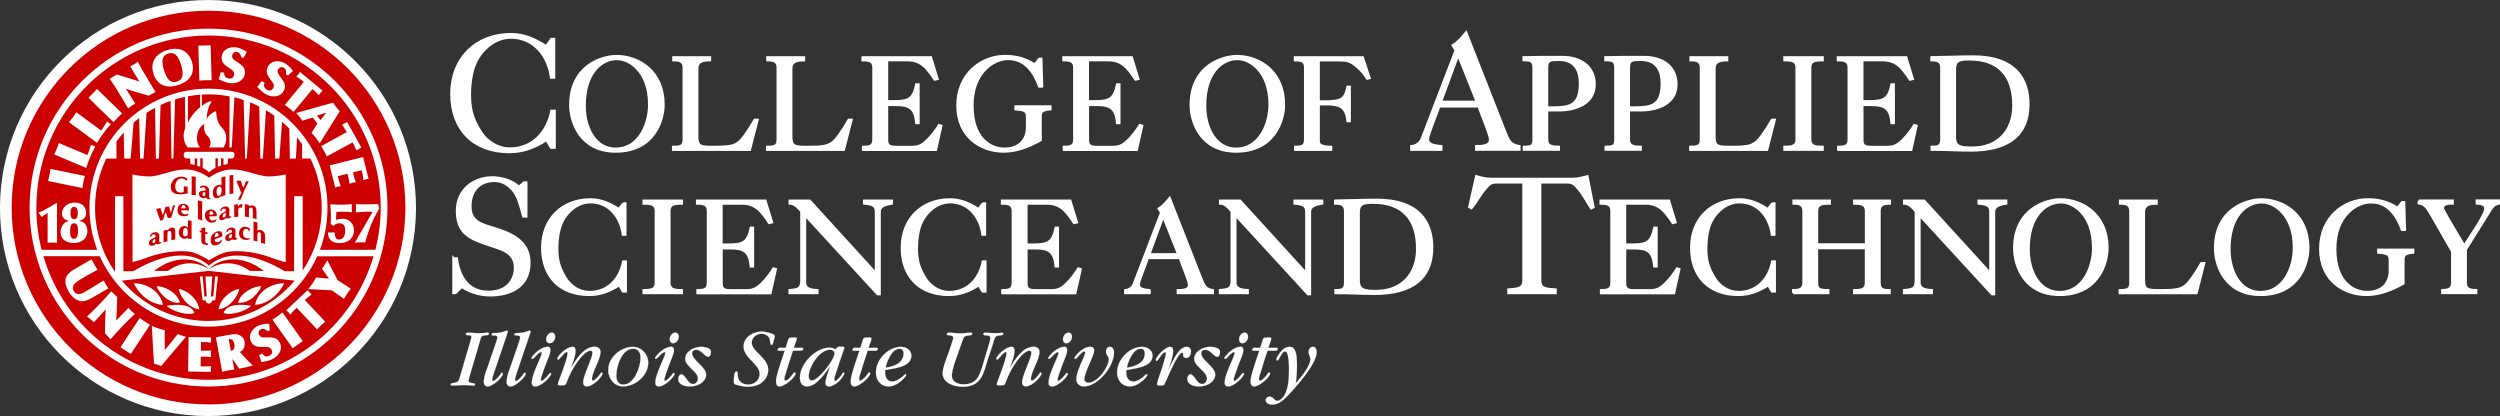 <?xml version="1.0" encoding="UTF-8"?>
<svg xmlns="http://www.w3.org/2000/svg" id="Layer_1" viewBox="0 0 634.83 105.64">
  <rect x="0" y="0" width="634.83" height="105.64" fill="#333333" stroke="none"/>
  <defs>
    <style>.cls-1{stroke-width:.6px;}.cls-1,.cls-2,.cls-3{fill:#fff;}.cls-1,.cls-3{stroke:#fff;}.cls-4{fill:#c00;}.cls-3{stroke-width:.05px;}</style>
  </defs>
  <path class="cls-3" d="M119.56,86.3c.1-.32.16-.62.16-.74,0-.78-1.42-.14-1.42-.72,0-.22.2-.36.48-.36.92,0,1.82.14,2.74.14.86,0,1.52-.04,1.92-.12.16-.04.32-.02.44-.02.18,0,.26.06.26.24,0,.24-.16.36-.5.38-1.2.08-1.4.2-1.64,1.02l-2.86,9.76c-.1.34-.16.62-.18.82,0,.82,1.66.36,1.66.92,0,.18-.16.3-.38.3-.14,0-.32-.02-.52-.04-.58-.08-1.24-.1-2.36-.1-.86,0-1.7.12-2.56.12-.24,0-.36-.1-.36-.26,0-.66,1.8-.06,2.16-1.28l2.96-10.06Z"></path>
  <path class="cls-3" d="M126.08,86.6c.16-.44.22-.7.22-.9,0-.6-.82-.52-1.22-.54-.16,0-.24-.08-.24-.22,0-.24.22-.36.64-.36.92,0,1.84-.12,2.7-.46.16-.06.34-.16.5-.16s.28.1.28.22c0,.06-.02.12-.08.32l-2.98,8.79c-.24.72-.92,2.48-.92,3.18,0,.18.1.28.24.28.58,0,1.78-1.5,2.04-1.96.08-.1.12-.14.2-.14.12,0,.24.1.24.22,0,.9-2.64,3.27-3.83,3.27-.64,0-1.02-.44-1.02-1.2s.46-2.56.8-3.23l2.44-7.11Z"></path>
  <path class="cls-3" d="M131.86,86.6c.16-.44.22-.7.22-.9,0-.6-.82-.52-1.22-.54-.16,0-.24-.08-.24-.22,0-.24.22-.36.64-.36.92,0,1.84-.12,2.7-.46.16-.06.34-.16.5-.16s.28.1.28.22c0,.06-.02.12-.08.32l-2.97,8.79c-.24.72-.92,2.48-.92,3.18,0,.18.1.28.24.28.58,0,1.78-1.5,2.04-1.96.08-.1.12-.14.2-.14.12,0,.24.1.24.22,0,.9-2.64,3.27-3.83,3.27-.64,0-1.02-.44-1.02-1.2s.46-2.56.8-3.23l2.44-7.11Z"></path>
  <path class="cls-3" d="M139.4,90.47l-.78,1.94c-.74,1.92-1.32,3.67-1.32,4.05,0,.14.08.24.2.24.58,0,1.64-1.4,1.96-1.8.1-.14.2-.22.28-.22s.2.16.2.24c0,.72-2.52,3.21-3.97,3.21-.64,0-.92-.3-.92-.98,0-1.4.84-3.19,1.36-4.49.28-.74,1.16-2.42,1.16-3.08,0-.1-.06-.18-.14-.18-.72,0-1.9,1.76-2.26,1.76-.1,0-.2-.12-.2-.22,0-.2.34-.64,1-1.3.98-.96,2.22-1.58,3.13-1.58.42,0,.66.3.66.8,0,.46-.12.96-.36,1.6ZM139.56,87.16c-.5,0-.86-.4-.86-.96,0-.9.68-1.74,1.42-1.74.5,0,.86.42.86,1,0,.9-.68,1.7-1.42,1.7Z"></path>
  <path class="cls-3" d="M150.99,88.05c.92,0,1.5.5,1.5,1.28,0,2.08-2.18,5.01-2.18,6.97,0,.2.14.36.28.36.32,0,1.24-.84,1.76-1.6.26-.4.34-.48.46-.48.1,0,.2.12.2.24,0,.76-2.36,3.29-3.97,3.29-.64,0-.96-.34-.96-1,0-1.72,2.36-6.11,2.36-7.51,0-.34-.2-.56-.5-.56-1.6,0-4.63,4.03-6.05,8.01-.26.76-.28.78-1.38.78l-.4.02c-.3,0-.46-.1-.46-.28,0-.52,2.46-6.15,2.46-7.91,0-.16-.08-.28-.22-.28-.56,0-1.82,1.94-2.14,1.94-.1,0-.22-.12-.22-.24,0-.64,2.28-3.01,3.87-3.01.48,0,.74.34.74,1,0,1.46-.76,3.08-1.22,4.43,1.3-2.1,3.28-5.45,6.07-5.45Z"></path>
  <path class="cls-3" d="M164.6,92.15c0,3.21-3.28,5.97-6.39,5.97-2.1,0-3.75-1.82-3.75-4.15,0-3.21,3.15-5.89,6.27-5.89,2.14,0,3.87,1.84,3.87,4.07ZM156.5,95.34c0,1.5.62,2.32,1.8,2.32,2.74,0,4.37-4.51,4.37-6.77,0-1.48-.7-2.34-1.9-2.34-2.86,0-4.27,4.45-4.27,6.79Z"></path>
  <path class="cls-3" d="M170.77,90.47l-.78,1.94c-.74,1.92-1.32,3.67-1.32,4.05,0,.14.08.24.2.24.58,0,1.64-1.4,1.96-1.8.1-.14.2-.22.28-.22s.2.16.2.24c0,.72-2.52,3.21-3.97,3.21-.64,0-.92-.3-.92-.98,0-1.4.84-3.19,1.36-4.49.28-.74,1.16-2.42,1.16-3.08,0-.1-.06-.18-.14-.18-.72,0-1.9,1.76-2.26,1.76-.1,0-.2-.12-.2-.22,0-.2.34-.64,1-1.3.98-.96,2.22-1.58,3.13-1.58.42,0,.66.3.66.8,0,.46-.12.96-.36,1.6ZM170.93,87.16c-.5,0-.86-.4-.86-.96,0-.9.68-1.74,1.42-1.74.5,0,.86.42.86,1,0,.9-.68,1.7-1.42,1.7Z"></path>
  <path class="cls-3" d="M172.23,96.24c0-.62.36-1.18.74-1.18,1.12,0,1.56,2.46,3.06,2.46.64,0,1.2-.66,1.2-1.42,0-1.78-3.23-3.06-3.23-4.97s2.28-3.05,3.95-3.05c1.54,0,2.58.48,2.58,1.22,0,.4-.12,1.3-.66,1.3-.96,0-1.64-1.78-3.16-1.78-.58,0-.98.36-.98.88,0,1.8,3.57,3.39,3.57,5.47,0,1.6-1.86,2.96-4.03,2.96-1.18,0-3.04-.36-3.04-1.88Z"></path>
  <path class="cls-3" d="M187.59,97.86c-1.16-.26-1.24-.34-1.24-1.02,0-.48.02-2.52.62-2.52.2,0,.32.14.34.38l.02.7c.08,1.36,1.14,2.26,2.66,2.26,1.66,0,2.92-1.18,2.92-2.74,0-2.46-4.09-4.05-4.09-6.93,0-2.44,2.48-3.79,4.63-3.79.72,0,3.27.48,3.27,1.12,0,.48-.22.98-.34,1.44-.06.26-.1.82-.46.82-.48,0-.24-1.24-.62-1.86-.42-.62-1.14-.98-1.92-.98-1.34,0-2.5,1.04-2.5,2.22,0,2.42,4.19,3.83,4.19,6.99,0,1.28-.7,2.54-1.84,3.35-.84.58-2.06.9-3.47.9-.6,0-1.12-.08-2.18-.34Z"></path>
  <path class="cls-3" d="M200.29,92.27l-.7,2.3c-.16.54-.42,1.14-.42,1.72,0,.22.1.38.24.38.66,0,1.76-1.4,2.08-1.88.1-.16.2-.22.28-.22.14,0,.24.1.24.24,0,.94-2.7,3.32-4.09,3.32-.54,0-.86-.46-.86-1.24,0-1.08.38-2.44,2.22-7.83h-1.36c-.32,0-.44-.06-.44-.18,0-.3.24-.56.54-.56.5,0,.98.02,1.48.02.2-.52.28-.8.5-1.56.32-1.06.28-1.04,1.4-1.06h.52c.28,0,.4.06.4.24,0,.5-.6,1.76-.76,2.38h2.22c.1,0,.18.08.18.2,0,.32-.22.5-.6.5l-2.02.02c-.34,1.08-.7,2.14-1.04,3.21Z"></path>
  <path class="cls-3" d="M204.9,98.12c-1.08,0-1.78-.88-1.78-2.18,0-3.61,4.01-7.65,7.47-7.65.52,0,1.06.14,1.46.38.06.02.1.04.1.04.22,0,.22-.66.94-.66l.92.02c.26,0,.4.08.4.24,0,.08-.02.2-.08.32-.02.04-.16.4-.34.92l-.86,2.52-.88,2.66c-.32.98-.4,1.38-.4,1.7,0,.2.08.32.22.32.34,0,1.3-.96,1.9-1.94.1-.16.16-.22.26-.22s.18.1.18.2c0,.26-.62,1.24-1.18,1.82-.84.9-1.96,1.52-2.76,1.52-.54,0-.86-.32-.86-.86,0-1.08.84-3.14,1.2-4.23-1.38,1.72-3.43,5.09-5.91,5.09ZM206.18,96.62c1.62,0,5.73-5.23,5.73-6.91,0-.54-.48-.9-1.22-.9-2.58,0-5.35,4.37-5.35,6.75,0,.68.3,1.06.84,1.06Z"></path>
  <path class="cls-3" d="M219.26,92.27l-.7,2.3c-.16.54-.42,1.14-.42,1.72,0,.22.1.38.24.38.66,0,1.76-1.4,2.08-1.88.1-.16.2-.22.28-.22.14,0,.24.1.24.24,0,.94-2.7,3.32-4.09,3.32-.54,0-.86-.46-.86-1.24,0-1.08.38-2.44,2.22-7.83h-1.36c-.32,0-.44-.06-.44-.18,0-.3.24-.56.54-.56.5,0,.98.02,1.48.02.2-.52.28-.8.5-1.56.32-1.06.28-1.04,1.4-1.06h.52c.28,0,.4.06.4.24,0,.5-.6,1.76-.76,2.38h2.22c.1,0,.18.08.18.2,0,.32-.22.5-.6.5l-2.02.02c-.34,1.08-.7,2.14-1.04,3.21Z"></path>
  <path class="cls-3" d="M224.75,94.62c0,1.36.7,2.26,1.8,2.26,1.62,0,3.2-1.88,3.39-1.88.1,0,.16.08.16.18,0,.26-.44.82-1.12,1.42-1.16,1.02-2.24,1.52-3.32,1.52-1.9,0-3.23-1.46-3.23-3.51,0-3.35,3.12-6.53,6.37-6.53,1.48,0,2.63.98,2.63,2.22,0,2.94-4.53,3.25-6.65,3.65-.02.3-.04.54-.04.68ZM229.46,89.75c0-.76-.38-1.2-1.04-1.2-1.96,0-3.21,3.2-3.55,4.81,2.04-.24,4.59-1.16,4.59-3.61Z"></path>
  <path class="cls-3" d="M251.25,87.08c.14-.46.24-.94.24-1.2,0-1.2-1.78-.32-1.78-1.1,0-.2.16-.3.46-.3.82,0,1.64.14,2.45.14.58,0,1.08-.04,1.52-.08.12-.02.24-.04.32-.04.2,0,.3.08.3.22,0,.22-.18.38-.44.4l-.86.1c-.54.06-.82.38-1.1,1.3-.14.68-1.16,3.63-1.48,4.55-1.12,3.69-1.66,7.13-6.37,7.13-3.01,0-5.15-1.4-5.15-3.37,0-.64.26-1.76.66-2.88l1.08-3.01.82-2.5c.08-.26.14-.48.14-.68,0-.96-1.62-.3-1.62-.92,0-.22.2-.36.52-.36.9,0,1.9.18,2.87.18.92,0,1.9-.18,2.73-.18.2,0,.32.08.32.22,0,.3-.22.44-.78.46-1.14.08-1.32.24-1.76,1.48l-1.2,3.43c-.52,1.4-1.44,3.89-1.44,5.33,0,1.6,1.58,2.2,2.94,2.2,3.23,0,4.05-1.96,4.85-4.67l1.74-5.85Z"></path>
  <path class="cls-3" d="M262.46,88.05c.91,0,1.49.5,1.49,1.28,0,2.08-2.17,5.01-2.17,6.97,0,.2.14.36.28.36.32,0,1.23-.84,1.75-1.6.26-.4.34-.48.46-.48.1,0,.2.12.2.24,0,.76-2.35,3.29-3.96,3.29-.64,0-.96-.34-.96-1,0-1.72,2.35-6.11,2.35-7.51,0-.34-.2-.56-.5-.56-1.59,0-4.63,4.03-6.04,8.01-.26.76-.28.78-1.38.78l-.4.02c-.3,0-.46-.1-.46-.28,0-.52,2.46-6.15,2.46-7.91,0-.16-.08-.28-.22-.28-.56,0-1.82,1.94-2.14,1.94-.1,0-.22-.12-.22-.24,0-.64,2.28-3.01,3.87-3.01.48,0,.74.34.74,1,0,1.46-.76,3.08-1.22,4.43,1.3-2.1,3.27-5.45,6.06-5.45Z"></path>
  <path class="cls-3" d="M270.62,90.47l-.78,1.94c-.74,1.92-1.32,3.67-1.32,4.05,0,.14.08.24.2.24.58,0,1.64-1.4,1.96-1.8.1-.14.2-.22.28-.22s.2.16.2.24c0,.72-2.52,3.21-3.97,3.21-.64,0-.92-.3-.92-.98,0-1.4.84-3.19,1.36-4.49.28-.74,1.16-2.42,1.16-3.08,0-.1-.06-.18-.14-.18-.72,0-1.9,1.76-2.26,1.76-.1,0-.2-.12-.2-.22,0-.2.34-.64,1-1.3.98-.96,2.22-1.58,3.13-1.58.42,0,.66.3.66.8,0,.46-.12.96-.36,1.6ZM270.78,87.16c-.5,0-.86-.4-.86-.96,0-.9.68-1.74,1.42-1.74.5,0,.86.42.86,1,0,.9-.68,1.7-1.42,1.7Z"></path>
  <path class="cls-3" d="M273.33,96.32c0-2.32,2.24-5.77,2.24-6.85,0-.14-.08-.24-.2-.24-.74,0-1.94,1.92-2.32,1.92-.1,0-.18-.08-.18-.2,0-.18.12-.4.4-.74,1.14-1.36,2.46-2.14,3.57-2.14.6,0,1,.32,1,.84,0,1.56-2.5,5.55-2.5,7.43,0,.52.42.86,1,.86,2.44,0,5.23-4.09,5.23-5.97,0-.7-.72-1.06-.72-1.94,0-.72.42-1.22,1.02-1.22s1.02.6,1.02,1.42c0,3.5-4.01,8.63-7.71,8.63-1.06,0-1.86-.78-1.86-1.8Z"></path>
  <path class="cls-3" d="M285.99,94.62c0,1.36.7,2.26,1.8,2.26,1.62,0,3.2-1.88,3.39-1.88.1,0,.16.08.16.18,0,.26-.44.82-1.12,1.42-1.16,1.02-2.24,1.52-3.32,1.52-1.9,0-3.23-1.46-3.23-3.51,0-3.35,3.12-6.53,6.37-6.53,1.48,0,2.63.98,2.63,2.22,0,2.94-4.53,3.25-6.65,3.65-.02.3-.04.54-.04.68ZM290.71,89.75c0-.76-.38-1.2-1.04-1.2-1.96,0-3.21,3.2-3.55,4.81,2.04-.24,4.59-1.16,4.59-3.61Z"></path>
  <path class="cls-3" d="M301.31,88.07c.68,0,1.12.46,1.12,1.18,0,.92-.54,1.66-1.2,1.66-.44,0-.8-.3-.8-.64l.02-.44c0-.12-.06-.28-.22-.28-1.22,0-3.71,6.27-4.41,7.73-.26.58-.24.58-.98.58-.96,0-1.02-.02-1.02-.28,0-.64,1.16-3.73,1.42-4.59l.58-2.02c.2-.7.24-.92.24-1.22,0-.22-.08-.34-.2-.34-.74,0-1.78,2.24-2.14,2.24-.12,0-.22-.1-.22-.22,0-.78,2.3-3.35,3.65-3.35.5,0,.74.34.74,1.1,0,1.3-.86,3.65-1.3,4.97.88-1.68,2.54-6.07,4.71-6.07Z"></path>
  <path class="cls-3" d="M301.51,96.24c0-.62.36-1.18.74-1.18,1.12,0,1.56,2.46,3.05,2.46.64,0,1.2-.66,1.2-1.42,0-1.78-3.24-3.06-3.24-4.97s2.28-3.05,3.96-3.05c1.54,0,2.58.48,2.58,1.22,0,.4-.12,1.3-.66,1.3-.96,0-1.64-1.78-3.15-1.78-.58,0-.98.36-.98.88,0,1.8,3.57,3.39,3.57,5.47,0,1.6-1.86,2.96-4.03,2.96-1.18,0-3.04-.36-3.04-1.88Z"></path>
  <path class="cls-3" d="M315.35,90.47l-.78,1.94c-.74,1.92-1.32,3.67-1.32,4.05,0,.14.08.24.2.24.58,0,1.64-1.4,1.96-1.8.1-.14.2-.22.28-.22s.2.16.2.24c0,.72-2.52,3.21-3.97,3.21-.64,0-.92-.3-.92-.98,0-1.4.84-3.19,1.36-4.49.28-.74,1.16-2.42,1.16-3.08,0-.1-.06-.18-.14-.18-.72,0-1.9,1.76-2.26,1.76-.1,0-.2-.12-.2-.22,0-.2.34-.64,1-1.3.98-.96,2.22-1.58,3.13-1.58.42,0,.66.3.66.8,0,.46-.12.96-.36,1.6ZM315.5,87.16c-.5,0-.86-.4-.86-.96,0-.9.68-1.74,1.42-1.74.5,0,.86.42.86,1,0,.9-.68,1.7-1.42,1.7Z"></path>
  <path class="cls-3" d="M320.8,92.27l-.7,2.3c-.16.54-.42,1.14-.42,1.72,0,.22.1.38.24.38.66,0,1.76-1.4,2.08-1.88.1-.16.2-.22.28-.22.14,0,.24.1.24.24,0,.94-2.7,3.32-4.09,3.32-.54,0-.86-.46-.86-1.24,0-1.08.38-2.44,2.21-7.83h-1.36c-.32,0-.44-.06-.44-.18,0-.3.24-.56.54-.56.5,0,.98.02,1.48.02.2-.52.28-.8.5-1.56.32-1.06.28-1.04,1.4-1.06h.52c.28,0,.4.06.4.24,0,.5-.6,1.76-.76,2.38h2.22c.1,0,.18.08.18.2,0,.32-.22.5-.6.5l-2.02.02c-.34,1.08-.7,2.14-1.04,3.21Z"></path>
  <path class="cls-3" d="M332.74,91.23c0-.66-.44-1.24-.44-1.9,0-.7.48-1.26,1.06-1.26.62,0,.98.48.98,1.36,0,3.02-5.39,9.01-7.57,11.26-1.38,1.44-2.48,2.04-3.71,2.04-.98,0-1.64-.46-1.64-1.14,0-.5.42-.88.98-.88.9,0,1.22,1.08,1.88,1.08.76,0,1.64-.78,2.14-1.92.88-1.96.9-4.25.9-6.37,0-1.54-.16-4.27-.96-4.27-.98,0-1.52,2.32-2.02,2.32-.12,0-.22-.12-.22-.28,0-.28.32-.92.82-1.6.8-1.08,1.62-1.6,2.54-1.6,1.96,0,1.8,3.23,1.86,4.61,0,1.58-.1,3.12-.32,4.67,1.2-1.36,3.73-4.31,3.73-6.13Z"></path>
  <circle class="cls-2" cx="52.82" cy="52.82" r="52.82" transform="translate(-.3 105.35) rotate(-89.68)"></circle>
  <path class="cls-4" d="M52.95,52.71,52.95,52.72,52.93,52.73,52.94,52.72,52.95,52.73,52.95,2.73C25.35,2.73,2.96,25.11,2.96,52.71s22.38,49.99,49.99,49.99,49.99-22.38,49.99-49.99S80.56,2.73,52.95,2.73M52.95,7.27c25.1,0,45.44,20.35,45.44,45.44s-20.35,45.44-45.44,45.44S7.51,77.82,7.51,52.72,27.86,7.27,52.95,7.27M80.55,65.09c-4.73,10.51-15.34,17.85-27.61,17.85s-22.88-7.34-27.6-17.88h-14.32c5.32,18.14,22.07,31.39,41.93,31.39s36.58-13.25,41.91-31.38l-14.31.02ZM19.49,76.13c-.82-.41-1.5-1.15-1.97-1.96-1.06-1.83-1.34-3.36-.14-4.66.36-.39.82-.74,1.27-1l4.58-2.66c.16.32.57,1.04.75,1.34.18.31.59,1.02.79,1.31l-3.23,1.78c-.62.36-1.55.87-2.07,1.32-.49.43-.8.6-.92,1.28-.07.37-.06.58.18,1,.53.92,1.26.86,1.9.69.69-.28,1.81-.97,2.36-1.29l3.35-2.06c.07.17.54.98.63,1.14.09.16.42.72.54.87l-4,2.32c-1.3.71-2.46,1.39-4.01.59ZM26.64,84.61c.06-1.48.03-2.8.08-4.12l.14-1.92-3.02,3.27c-.11-.13-.7-.62-.82-.74-.12-.12-.94-.74-.94-.74,1.56-1.37,2.5-2.42,3.41-3.36.96-1,1.68-1.74,2.75-3.04l1.52,1.46c-.07,2.73-.11,3.22-.24,5.99l3.11-3.23c.1.14.72.79.84.9.12.12.78.66.78.66-1.21,1.09-2.36,2.25-3.3,3.24-.81.86-1.69,1.77-2.88,3.17l-1.44-1.55ZM33.21,89.92c-.42-.31-.84-.59-1.28-.88-.44-.29-.89-.57-1.35-.84l4.89-7.44c.42.31.92.65,1.36.93.44.29.81.53,1.26.79l-4.89,7.44ZM40.94,92.92s-.66-.22-.83-.27c-.19-.06-.83-.29-1.01-.32-.18-3.21-.4-6.26-.55-9.54.35.14,1.34.48,1.7.6.36.12,1.21.38,1.58.47-.03,2.35-.03,2.76.03,5.01,1.5-1.75,1.75-2.13,3.24-4.03.32.11.95.32,1.14.38.18.06.72.25.99.3-2.13,2.44-4.01,4.77-6.29,7.4ZM53.6,87.02c-.78-.11-1.24-.19-2.55-.18l-.03,2.2h1.01c.58.02,1.11.01,1.58-.05-.03.18-.05.67-.06.85,0,.18,0,.65.03.83-.47-.07-1-.1-1.58-.1h-1.01s-.04,2.47-.04,2.47c1.31,0,1.85.03,2.64-.06-.03.18-.05.53-.06.71,0,.18.01.55.04.73l-5.8-.08.12-8.75,5.72.08c-.03.18-.05.49-.06.67,0,.18.02.5.04.68ZM62.87,93.17c-.44.11-1.66.34-2.11.45l-.68-.92c-.37-.58-.54-.93-.95-1.43l-.11.02.46,2.56c-.38.04-1.16.15-1.54.21-.38.07-1.16.25-1.53.34l-1.59-8.76,2.96-.54c.7-.13,1.79-.35,2.47-.19.92.23,1.68.85,1.83,1.71.23,1.25-.17,2.31-1.17,2.76,1.05,1.08,1.6,1.85,2.71,2.87,0,0,.58.52.53.59-.05.08-.69.15-1.31.3ZM68.23,91.58c-.77.21-1.87.39-1.88.33-.13-.62-.32-1.14-.56-1.74l.82-.39c.46.82,1.18.86,1.75.59.73-.35.85-.9.66-1.44-.7-1.96-3.99.53-5.34-2.3-.64-1.35.11-3.07,1.88-3.92.84-.4,2.41-.6,2.79-.47.04.44.1,1.18.17,1.63l-.55.26c-.53-.51-1.06-.81-1.73-.49-.8.38-.64,1.29-.24,1.69,1.05,1.05,4.17-.85,5.22,2.07.56,1.55-.66,3.53-3,4.17ZM75.67,87.49c-.43.3-.93.62-1.34.94l-5.15-7.26c.44-.28.89-.58,1.32-.89.42-.3.83-.6,1.24-.93l5.15,7.26c-.44.28-.79.57-1.22.87ZM81.51,82.62c-.34.33-.66.68-.99,1.03l-5.19-5.5c-.98.93-.94,1.02-1.6,1.76-.1-.16-.36-.46-.49-.61-.12-.13-.4-.39-.55-.5l5.42-5.12c.1.16.39.45.51.58.13.14.38.42.53.53-.88.7-.91.61-1.75,1.4l5.19,5.5c-.36.31-.74.61-1.08.93ZM87.34,75.89l-3.06-2.16c-2-.13-3.86-.18-6-.32,0,0,.68-.84,1.21-1.63.44-.65.78-1.32.78-1.32.91.09,2.89.25,3.26.29l-1.76-2.52c.16-.19.53-.79.68-1.01.14-.2.57-.89.68-1.11.93,1.93,1.75,3.29,2.59,5.01l3.36,2.19c-.23.3-.71.94-.92,1.25-.21.31-.62.99-.81,1.32ZM59.54,87.55c.14,1.06-.34,1.44-.91,1.57-.52-2.81-.6-2.96-.46-3,.18-.03.8-.09,1.12.58.12.25.22.66.25.84ZM52.95,9.02c-24.14,0-43.72,19.57-43.72,43.72,0,3.69.47,7.28,1.34,10.7h14.12c-1.26-3.33-1.97-6.94-1.97-10.71,0-16.69,13.53-30.22,30.22-30.22s30.22,13.53,30.22,30.22c0,3.77-.65,7.38-1.92,10.71h14.08c.86-3.43,1.36-7.01,1.36-10.7,0-24.14-19.57-43.72-43.72-43.72ZM93.58,45.42c-.18.02-.5.06-.67.1-.17.04-.47.16-.64.23-.09-.79-.1-1.26-.45-2.52l-2.2.55.25.98c.14.56.32,1.06.5,1.5-.18.02-.62.09-.79.13-.17.04-.67.21-.84.28-.05-.48-.13-1-.27-1.56l-.24-.98-2.45.61c.33,1.27.44,1.8.73,2.54-.18.02-.5.06-.67.1-.18.04-.55.18-.72.25l-1.41-5.63,8.49-2.12,1.39,5.55ZM12.57,44.4c.1-.51.19-1,.27-1.51l8.72,1.79c-.13.51-.28,1.01-.38,1.52-.1.51-.17,1.03-.25,1.55l-8.72-1.79c.13-.51.26-1.04.36-1.56ZM14.48,61.64c-.38-.03-.91-.04-1.19-.04s-.82,0-1.2.04v-7.56c-.62.36-1.03.66-1.49,1.01,0,0-.58-.78-.81-.99v-.12c1.46-.47,4.23-2.27,4.51-2.41.11-.05.17,0,.18.07,0,.23,0,9.99,0,9.99ZM18.79,61.71c-.83,0-1.72-.17-2.41-.67-.66-.49-1-1.32-1-2.14,0-1.19.79-2.54,2.01-2.75v-.1c-.93-.19-1.66-.85-1.66-1.81,0-1.69,1.59-2.79,3.05-2.79.8,0,1.46.07,2.13.53.62.43.95,1.35.95,2.13,0,1.06-.63,1.67-1.65,1.94v.1c1.42.12,1.98,1.37,1.98,2.56,0,1.85-1.49,3-3.4,3ZM21.89,42.65l-8.14-3.43c.23-.47.46-.94.67-1.42.2-.48.37-.98.55-1.47l7.22,3.04c.71-1.68.45-1.3.92-2.64.15.11.39.21.55.28.17.07.54.18.54.18-.97,1.79-1.71,3.58-2.3,5.46ZM24.64,36.27l-7.12-5.24c.33-.41.67-.8.98-1.22.31-.42.59-.86.88-1.3l6.31,4.64c1.08-1.46.74-1.16,1.51-2.35.12.14.33.29.47.4.15.11.48.3.48.3-1.36,1.52-2.5,3.08-3.51,4.77ZM29.88,29.86c-.36.37-.7.78-1.05,1.17l-6.38-6.21c.38-.36.76-.72,1.12-1.09.37-.37.72-.76,1.06-1.15l6.38,6.21c-.38.36-.78.7-1.14,1.08ZM37.74,24.29c-1.41-.44-2.7-.75-3.96-1.14l-1.82-.63,2.38,3.76c-.15.08-.78.51-.93.6-.14.09-.87.67-.87.67-1.14-2.02-1.44-2.44-2.45-4.1-.72-1.19-1.25-2.07-2.23-3.44l1.8-1.09c2.62.77,3.08.93,5.73,1.77l-2.32-3.84c.16-.07.95-.5,1.09-.58.14-.09.84-.58.84-.58.74,1.45,1.57,2.86,2.29,4.02.62,1,.94,1.58,2.19,3.66l-1.74.93ZM45.21,21.61c-3.16.98-5.38-.11-6.25-2.93-.84-2.71.37-4.99,3.5-5.96,3.12-.96,5.42.24,6.25,2.91.88,2.85-.37,5.01-3.5,5.98ZM52.19,20.36c-.52.02-1.04.07-1.57.11l-.26-8.9c.52.01,1.05,0,1.57-.01.52-.01,1.04-.04,1.56-.08l.26,8.9c-.52-.01-1.05-.04-1.57-.02ZM58.95,14.45c.28,1.46,3.92,1.65,3.14,4.66-.41,1.59-2.54,2.54-4.83,1.75-.75-.26-1.76-.73-1.74-.79.23-.52.43-1.14.52-1.75l.9.14c-.08.93.49,1.38,1.12,1.47.8.12,1.21-.26,1.36-.82.53-2.01-3.59-1.82-3.11-4.91.23-1.47,1.82-2.47,3.77-2.17.92.14,2.33.87,2.57,1.18-.22.39-.58,1.03-.78,1.45l-.6-.09c-.15-.72-.42-1.27-1.15-1.38-.88-.13-1.26.71-1.16,1.26ZM66.69,23.37c-.62-.5-1.4-1.3-1.36-1.34.39-.41.8-.93,1.09-1.46l.79.44c-.4.85-.01,1.46.54,1.77.7.39,1.23.17,1.56-.3,1.19-1.7-2.74-2.95-1.22-5.68.72-1.3,2.56-1.69,4.29-.73.82.45,1.88,1.62,2,2-.34.29-.9.76-1.23,1.09l-.53-.29c.11-.73.04-1.33-.6-1.69-.78-.43-1.43.23-1.52.78-.24,1.46,3.11,2.91,1.34,5.46-.94,1.35-3.26,1.5-5.14-.03ZM73.46,27.49c-.37-.3-.76-.58-1.14-.86l4.83-5.83c-1.04-.86-1.12-.81-1.94-1.37.14-.12.33-.31.55-.55.12-.13.34-.46.42-.62l5.74,4.75c-.15.12-.39.4-.5.54-.12.15-.38.47-.46.63-.81-.78-.71-.83-1.61-1.57l-4.82,5.83c-.35-.32-.69-.66-1.06-.96ZM80.27,35.07c-.28-.36-.87-.99-1.17-1.33.54-.87.88-1.43,1.5-2.36l-1.17-1.51c-1.03.28-1.79.48-2.68.79-.14-.21-.47-.74-.63-.94-.16-.2-.74-.83-.9-1.03l9.35-2.62c.1.18.67.93.79,1.09.12.16.76.96.91,1.11l-5.1,8.13c-.26-.38-.62-.97-.9-1.33ZM82.97,39.73c-.24-.63-1.11-2.17-1.42-2.63l6.52-3.55s-1.14-1.83-1.2-1.9c.14-.03,1.17-.6,1.27-.7l3.65,6.56c-.13.03-1.17.58-1.28.68-.03-.09-.94-2.04-.94-2.04l-6.6,3.56ZM88.74,60.99c-.71.52-1.53.74-2.64.74-.68,0-1.86-.23-2.35-1.01-.38-.62-.49-1.05-.47-1.69h1.73c.03.97.15,1.8,1.06,1.8,1.11,0,1.57-.99,1.57-2.12,0-.51.03-1.09-.29-1.5-.29-.35-.61-.52-1.23-.52-.68,0-1.11.35-1.44.69l-.7-.5c.18-3.56-.21-4.95-.05-4.98.23,0,3.14.22,5.32-.08.16-.02.06.77.06,1.04,0,.29.19,1.14-.09,1.05-1.7-.31-3.81-.06-3.81-.06l-.09,1.94.09.04c.43-.23,1.18-.29,1.67-.29.53,0,1.38.21,1.97.82.62.64.83,1.33.83,2.14,0,.98-.38,1.91-1.16,2.47ZM92.72,61.58s-1.29-.15-2.6.04v-.03c.28-.47,4.44-7.69,4.44-7.69.01-.04-.01-.09-.05-.1-1.59-.1-2.39-.02-4.04.12-.25.08-.02-.54-.07-1.16-.02-.32,0-.61-.04-.94,1.63.16,5.68,0,5.68,0l.26,1.16c-2.17,3.53-3.24,7.29-3.58,8.59ZM80.49,29.36l2.33-.76-1.42,1.93-.9-1.17ZM45.98,16.48c.82,2.64.38,3.79-1.08,4.24-1.42.44-2.44-.26-3.25-2.88-.82-2.67-.33-3.81,1.07-4.24,1.42-.44,2.43.19,3.26,2.87ZM19.59,57.14c.22.36.22,1.28.22,1.71,0,.69-.16,1.79-1.02,1.79-.92,0-.98-1.11-.98-1.82,0-.6-.02-1.73.58-2.02.46-.23.93-.09,1.19.34ZM17.9,54.14c0-.69.1-1.62.92-1.62s.93.93.93,1.62c0,.64-.12,1.52-.93,1.52s-.92-.88-.92-1.52ZM53.04,68.79l-22.07,2.48v.03c5.27,6.24,13.15,10.2,21.96,10.2s16.62-4,21.9-10.23l-21.8-2.48ZM41.39,77.43c-3.74-.22-6.53-3.38-7.42-5.53,3.01.07,6.61,1.75,7.42,5.53ZM45.66,76.87c-3.08.28-5.53-2.9-5.85-4.18,1.79-.1,5.29,1.58,5.85,4.18ZM50.61,78.55c-2.77-.35-4.87-3.17-5.24-5.21,2.04.33,4.83,2.44,5.24,5.21ZM49.35,79.49c-1.76.72-5.59-.41-7.01-1.83,2.21-.41,6.25-.66,7.01,1.83ZM54.64,70.2h.71l-.7,6.07h-.76c0,.45-.38.82-.84.82s-.84-.37-.84-.83h-.76s-.7-6.06-.7-6.06h.71l.44,5.09h.62l-.35-5.09h1.74l-.35,5.09h.62l.44-5.09ZM72.16,71.9c-.89,2.15-3.68,5.31-7.42,5.53.81-3.78,4.41-5.46,7.42-5.53ZM66.32,72.7c-.32,1.28-2.76,4.46-5.85,4.18.56-2.6,4.05-4.28,5.85-4.18ZM60.76,73.33c-.37,2.04-2.47,4.86-5.24,5.21.41-2.77,3.2-4.88,5.24-5.21ZM63.79,77.66c-1.42,1.42-5.25,2.54-7.01,1.83.76-2.49,4.8-2.24,7.01-1.83ZM53.05,68.35c-2.9-3.01-8.54-3.76-13.94.44h3.5c6.02-4.26,10.78-.09,10.44-.44ZM53.05,68.35c2.9-3.01,8.54-3.76,13.94.44h-3.5c-6.02-4.26-10.78-.09-10.44-.44ZM47.71,31.18l.03-6.74c1.01-.19,2.04-.31,3.08-.4v3.17c-.33.27-.82.73-1.14,1.06.01-.01-1.37,1.44-1.97,2.91ZM52.93,23.95c1.84,0,3.63.2,5.38.53l-.06,12.95h.61s.66-12.72.66-12.72c.8.18,1.59.44,2.36.69l.37,14.86h.42l.85-14.27c.78.31,1.56.68,2.31,1.06l.29,13.22h.63l.79-12.29c.73.43,1.43.91,2.11,1.4l.21,10.89h1.07l.7-9.35c.64.55,1.25,1.15,1.84,1.75l.13,7.6h1.53l.31-5.37c.45.56.87,1.17,1.27,1.76v3.61s2.11-.02,2.11-.02c1.84,3.77,2.88,7.98,2.88,12.48,0,5.91-1.78,11.4-4.84,15.97v-18.88h-2.16l-.02,19.05h-2.36c-2.64-1.56-12.53-7.21-19.24-1.44-6.71-5.77-16.6-.12-19.24,1.44h-2.51v-19.05h-2.13v19.17s-.03,0-.03,0c-3.17-4.62-5.03-10.22-5.03-16.25,0-4.47,1.03-8.7,2.85-12.47h2.59s-.02-4.32-.02-4.32c.57-.79,1.21-1.56,1.85-2.29l.14,6.61h1.62l.76-9.15h.01c.45-.4.93-.79,1.4-1.15l.23,10.3h.88l.77-11.63c.7-.46,1.42-.86,2.16-1.26l.21,12.89h.76l.42-13.59c.83-.39,1.68-.76,2.56-1.07l.21,14.66h.49l.42-15.02c.83-.26,1.67-.48,2.52-.66l.06,7.95c-.2.54-.42,1.31-.4,2.08.05,1.03.35,2.14,1.1,2.82h3.03c-1.45-1.87-.64-5.13,1.14-5.95-.11.42-.26,2.03.76,3,.76.72,1.14,1.98.43,2.95h3.71c.49-.88,1.44-3.18-.6-5.2-1.3-1.29-1.32-3.99-1.32-3.99-.56,0-2.36,1.3-2.41,2.21,0,0-.04-2.82,1.19-4.52.28-.39-.73-.41-2.39.97v-2.9c.53-.03,1.09-.07,1.64-.07M56.74,41.88c.33-.09.69-.16,1.07-.22l.13-1.41h.87c.94.02.98-1.68.14-1.71h-11.71c-.83.03-.8,1.74.14,1.7h.87s.13,1.42.13,1.42c.38.06.73.13,1.06.22v-1.66h.62v1.85c.3.1.54.18.79.28v-2.14s.62,0,.62,0v2.42c1.09.56,1.62,1.11,1.62,1.11,0,0,.54-.55,1.62-1.11v-2.42h.62v2.13c.25-.1.51-.2.8-.29v-1.84s.61,0,.61,0v1.66ZM46.09,52.92h.99s.04-.03.04-.08c.01-.22-.15-.82-.51-.82-.43,0-.55.52-.56.86.04.04,0,.05.04.04ZM53.22,54.5h.87s.06-.08.06-.08c0-.28-.11-.79-.48-.8-.46,0-.51.54-.52.82,0,.08.08.06.08.06ZM55.46,59.94c.1-.43-.11-.94-.47-.82-.41.14-.44.67-.45.83-.02.33.03.36.28.24.14-.07.64-.26.64-.26ZM46.48,59.22c0,.32.02.8.65.81.57,0,.53-.7.53-1.08,0-.52-.08-1.06-.59-1.05-.62,0-.59.94-.59,1.32ZM55.01,48.31c-.04.42-.01.73.09,1.08.07.16.11.26.25.33.12.02.13.02.28,0,.19-.08.29-.18.4-.33.09-.17.24-.47.24-.83.02-.36-.02-.59-.08-.83-.07-.15-.12-.25-.25-.33-.18-.03-.33-.02-.5.08-.06.04-.21.19-.25.25-.07.18-.13.31-.18.58ZM51.8,48.8c-.17.04-.4.26-.38.63.01.19.17.39.34.4.23,0,.36-.08.36-.48.02-.54-.04-.62-.33-.55ZM56.89,54.22c-.17.14-.38.34-.34.73.03.23.13.32.32.28.32-.06.47-.32.46-.66-.02-.75-.07-.66-.44-.35ZM58.48,59.53c-.11.06-.35.28-.37.63-.01.21.08.39.3.36.36-.06.44-.24.48-.57.03-.48-.01-.65-.41-.42ZM39.04,60.81c-.19.14-.35.32-.31.67.03.21.13.28.29.25.29-.05.42-.29.42-.6-.02-.67-.06-.58-.4-.32ZM49.82,43.44c-4.28-1.39-8.7,1.26-11.56,1.35-2.26.07-4.64-.49-4.64-.49l.04,22.24s1.82-.42,3.05-.9c5.25-2.08,10.29-2.11,12.23-1.56,1.95.56,4.15,2.03,4.15,2.03,0,0,2.21-1.48,4.15-2.03,1.95-.55,6.98-.52,12.23,1.56,1.23.49,3.08.95,3.08.95v-22.29s-2.37.56-4.64.49c-2.87-.09-7.29-2.74-11.56-1.35-1.57.51-2.89,1.4-3.27,1.66-.32-.23-1.65-1.14-3.27-1.66ZM61.9,47.46l.57-1.46c.16,0,.2.02.21.02.09,0,.31.02.49.04l-.91,1.85c-.47,1.06-.74,1.69-1.15,2.79-.09-.01-.3,0-.39,0s-.33.04-.33.04l.88-1.77-1.25-3.04c.16-.05.43-.04.59-.04s.55.02.55.02c.16.46.49,1.45.49,1.45.09.19.1.35.24.11ZM46.09,53.37c-.06,0-.06.04-.06.13-.02.43.27.82.81.92.26.04.77-.06,1.01-.21l-.09.42c-.15.11-.31.17-.5.22-.33.1-.69.05-.88.04-.92-.08-1.31-.77-1.31-1.48,0-.89.48-1.66,1.4-1.66,1.28,0,1.58.8,1.51,1.7-.64-.07-1.52-.11-1.89-.08ZM50.35,50.9c.18.03.32.06.49.11.17.04.29.08.52.17-.09,2.08-.09,2.63,0,4.86,0,0-.41-.2-.58-.25-.14-.04-.54-.16-.54-.16.05-2.25.07-2.56-.03-4.69.03-.04.09-.04.14-.03ZM53.14,54.94s-.02,1.05.76,1.05c.49.03.75-.12.96-.26.05-.04.16-.02.15.04-.03.2-.11.3-.22.41-.12.11-.43.37-1,.38-1.05,0-1.77-.98-1.75-1.83.02-.98.6-1.52,1.47-1.52.98,0,1.62.64,1.54,1.7-1.06.05-1.91.02-1.91.02ZM54.55,60.74s-.25.76.66.76c.45,0,.88-.43,1.1-.66v.44c-.32.43-.61.79-1.43,1-1.13.29-1.42-.59-1.37-1.52.05-.81.52-1.62,1.57-1.96,1.18-.38,1.45.4,1.39,1.21-1.05.4-1.18.45-1.91.74ZM60.54,52.42c.1-.35.41-.62.99-.62-.03.3-.08.58-.1.94l-.06.05c-.08-.06-.24-.07-.38-.07-.28,0-.39.11-.46.38-.06.18-.04.53-.04.73l.04,1.21c-.19,0-.36,0-.54.03-.18.03-.35.08-.5.09l-.03-3.2c.16,0,.31-.01.45-.03.18-.03.37-.03.51-.04v.55c0,.11.05.12.11-.02ZM41.52,58.63c.13-.04.26-.16.4-.21.12-.04.32-.11.49-.14l.08.28c.58-.69,1.04-.91,1.58-.7.46.18.44.79.44,1.55v1.39c-.23.04-.35.07-.51.1-.2.05-.35.13-.49.14v-1.19c.01-.59,0-1.25-.45-1.25-.55,0-.54.67-.54,1.07v1.64c-.17.03-.38.07-.52.11-.17.04-.28.09-.47.15v-2.95ZM47.72,60.44s-.01-.11-.09,0c0,0-.25.15-.5.17-.41.11-1.83-.16-1.71-1.74.09-1.18.93-1.46,1.26-1.47.4,0,.68.09.9.34.08.09.13.15.13,0v-1.76c0-.06.06-.05.12-.04.08,0,.27.02.39.05.14.04.21.02.43.12v4.59c-.23-.03-.31-.05-.46-.07-.19-.02-.31-.02-.47-.05,0,0,.01-.08,0-.14ZM65.36,58.52c0,.11.04.08.08.05.04-.04.12-.2.52-.21.54,0,.88.35,1.08.63.19.27.27.49.27.8v2.16c-.21-.06-.4-.12-.56-.17-.14-.04-.28-.08-.48-.08v-1.45c0-.59.1-1.28-.52-1.29-.41,0-.38.48-.38.89v1.48c-.15-.01-.4-.16-.54-.16s-.31-.07-.46-.06v-4.83c.14.01.31.04.5.07.16.02.26.1.5.15,0,.39,0,1.92,0,2.03ZM56.23,46.88v-1.82c.18-.06.36-.12.5-.16.2-.06.3-.08.5-.11v4.74c-.23.1-.36.14-.47.19-.17.08-.35.15-.5.21v-.27c-.23.29-.61.52-.76.57-.37.12-1.45.57-1.44-1.46,0-1.03.68-1.7,1.38-1.79.17-.02.43-.08.73.06.06.03.06-.04.05-.16ZM52.32,50.22c-.07-.11-.07-.08-.21,0-.14.08-.23.13-.49.13-.44-.04-1.07-.42-1.12-1.08-.03-.42.24-.66.49-.73.22-.06.43-.07.85-.1.13,0,.28,0,.31-.04.03-.08.02-.21.03-.27.02-.23-.07-.44-.4-.55-.32-.11-.66.06-.76.23l-.33-.13c.12-.35.64-.65,1.12-.58,1.08.14,1.29.83,1.29,1.28v1.61c0,.23.1.31.35.38.06.02.05.12,0,.13-.42.16-.59.09-.8-.01-.09-.04-.25-.16-.32-.27ZM47.36,45.93s-.07-.01-.09-.04c-.24-.33-.56-.56-1.32-.56-.78,0-1.47.91-1.45,2.08.02,1.1.59,1.51,1.46,1.51.32,0,.54-.09.69-.18v-1.4c.15.01.3,0,.46,0,.26.01.38.04.54.02v1.77c-.12-.01-1.16.22-1.83.22-1.74,0-2.45-.56-2.45-1.94,0-1.48,1.22-2.55,2.68-2.55.55,0,1.02.18,1.49.42l-.17.64ZM62.18,51.84s.35.04.5.07c.24.06.32.06.51.12v.36c.32-.21.55-.38,1.35-.11.34.12.59.65.59,1.43l.02,1.94c-.18-.05-.34-.1-.48-.14-.15-.04-.3-.06-.48-.09l.02-1.43c0-.59.03-1.26-.46-1.29-.55-.03-.55.63-.55,1.03l.02,1.44c-.19-.06-.45-.1-.59-.13-.16-.03-.29.01-.45,0,.05-.7.05-1.99,0-3.2ZM57.26,55.46c-.29.31-.43.34-.75.43-.51.11-.88-.08-.86-.59.02-.58.19-.79.9-1.22.06-.04.52-.31.7-.4.09-.05.07-.17.07-.26,0-.3-.14-.45-.43-.45-.47,0-.61.36-.66.57h-.32c-.02-.1.04-.28.07-.35.1-.24.51-.71,1.17-.76.73-.06,1.11.3,1.11.93l-.04,1.35c0,.41.41.18.42.18l.09.08c0,.15-.2.42-.74.48-.38.04-.46,0-.59-.04-.06-.05-.14.04-.14.04ZM58.89,58.76c0-.3-.14-.44-.43-.44-.47,0-.61.36-.66.57h-.32c-.02-.12.03-.28.06-.35.1-.24.51-.71,1.17-.76.73-.06,1.12.3,1.12.93,0,.04,0,.08,0,.13l-.03,1.27c0,.23-.01.39.42.35l.03.07c0,.15-.23.4-.74.4-.18,0-.5-.09-.53-.15-.03-.05-.07-.03-.12.05-.05.08-.37.32-.78.36-.78.02-.88-.36-.89-.63-.03-.64.41-1.06,1.08-1.29.15-.05.35-.11.54-.2.07-.04.07-.2.06-.31ZM63.41,60.75c-.21.11-.68.2-1.01.18-1.05-.07-1.7-.7-1.7-1.62,0-1.01.52-1.77,1.52-1.71.54.03.92.21,1.22.42l-.09.78-.16-.03c0-.21-.2-.66-.77-.66-.56,0-.7.6-.72,1.16.01.65.27,1.06.9,1.23.26.07.73.06.87-.05l-.06.3ZM52.11,60.98c0,.63.17.86.72.86v.32c-.23.09-.58.03-.88-.04-.69-.16-.83-.55-.83-1.14v-1.93l-.41-.1c.02-.15.02-.26,0-.41l.41.08v-.71c-.09,0,1.03-.14,1-.13v1.09l.58.15c-.02.15-.02.28,0,.42l-.58-.09v1.62ZM48.64,44.81c.16.01.36,0,.52,0s.29.06.57.12c-.08,1.44-.03,3.63,0,4.66-.27-.04-.36-.06-.57-.07-.16,0-.36.01-.52,0,.03-1.03.09-3.27,0-4.71ZM59.25,49.15c-.16-.01-.32.05-.48.05s-.32.1-.48.12v-4.79c.16.01.3-.05.46-.05s.33,0,.49-.01v4.68ZM39.45,62.02c-.23.26-.43.33-.75.38-.52.09-.89-.2-.87-.62.02-.55.13-.83.91-1.2.07-.03.52-.26.7-.35.05-.02.07-.17.07-.26,0-.3-.14-.45-.43-.45-.47,0-.61.36-.66.57h-.33c-.03-.09.05-.28.08-.36.1-.24.51-.71,1.17-.76.73-.06,1.11.3,1.11.93l-.04,1.35c0,.41.4.17.41.16l.1.09c0,.15-.2.45-.74.51-.38.04-.46-.03-.59-.07-.06-.05-.14.04-.14.04ZM42.01,53.99c-.22.64-.38,1.1-.58,1.83l-.71.23c-.37-1-.7-1.88-1.05-2.97,0,0,.21-.07.52-.14.31-.08.41-.1.56-.1l.57,1.75c.03.09.05.07.08-.03.21-.7.3-.99.56-1.93,0,0,.29-.1.46-.13.3-.06.38-.06.52-.07l.42,1.65c.02.06.02.1.06-.05.19-.73.48-1.8.48-1.8.1-.04.2-.05.32-.09.1-.03.22-.04.24-.01-.25.79-.65,2.03-.97,3.11l-.86.19-.48-1.46c-.03-.07-.11-.08-.13.01Z"></path>
  <path class="cls-1" d="M140.03,9.91h.67v9.79h-.76c-.71-5.46-4.33-10.16-10.21-10.16-3.86,0-7.22,2.81-8.86,6.17-1.18,2.44-1.55,5.67-1.55,8.36,0,3.7.71,6.13,2.65,9.24,1.47,2.44,4.24,4.41,7.52,4.41,5.88,0,9.53-4.33,10.54-9.58h.8v9.37h-.88l-1.18-1.97c-2.81,1.89-5.96,3.07-9.41,3.07-9.11,0-14.74-5.67-14.74-14.78s6.3-15.16,15.12-15.16c3.4,0,6.13,1.26,8.95,3.07l1.34-1.81Z"></path>
  <path class="cls-1" d="M168.49,26.55c0,3.91-2.28,11.93-12.14,11.93-9.11,0-11.53-7.62-11.53-11.8,0-10.23,8.33-12.44,11.7-12.44,5.68,0,11.97,3.84,11.97,12.31ZM156.76,14.96c-4.08,0-8.3,3.6-8.3,11.87,0,5.88,2.86,10.95,7.89,10.95,5.85,0,8.5-6.22,8.5-11.25,0-8.43-5.1-11.56-8.09-11.56Z"></path>
  <path class="cls-1" d="M170.93,38.01v-.71c1.87,0,2.69-.17,2.69-1.9v-18.22c0-1.73-1.22-1.9-2.62-1.9v-.71h9.28v.71c-2.31,0-3.23.58-3.23,2.24v17.1c0,2.62.85,2.69,4.15,2.69,1.39,0,2.82,0,4.22-.24,1.8-.31,2.75-1.36,3.77-2.79.88-1.22,1.7-2.52,2.45-3.84h.71l-1.94,7.58h-19.48Z"></path>
  <path class="cls-1" d="M194.8,38.01v-.71c1.87,0,2.69-.17,2.69-1.9v-18.22c0-1.73-1.22-1.9-2.62-1.9v-.71h9.28v.71c-2.31,0-3.23.58-3.23,2.24v17.1c0,2.62.85,2.69,4.15,2.69,1.39,0,2.82,0,4.22-.24,1.8-.31,2.75-1.36,3.77-2.79.88-1.22,1.7-2.52,2.45-3.84h.71l-1.94,7.58h-19.48Z"></path>
  <path class="cls-1" d="M219.15,38.01v-.71c1.63,0,2.65-.17,2.65-1.9v-18.22c0-1.73-1.22-1.9-2.75-1.9v-.71h17.34l1.67,5.47-.71.17c-.48-.75-.99-1.46-1.53-2.14-1.73-2.24-3.47-2.79-5.41-2.79h-5.17v10.44h1.87c3.43-.03,4.79-.44,5.58-4.28h.54v9.79h-.54c-.34-3.81-1.84-4.59-5.13-4.59h-2.31v9.01c0,1.53,1.09,1.67,2.35,1.67h3.81c1.67,0,2.58-.31,3.94-1.63,1.19-1.16,2.21-2.48,3.09-3.91l.58.17-1.36,6.09h-18.5Z"></path>
  <path class="cls-1" d="M264.6,21.96h-.71c-1.36-3.67-3.57-7-7.92-7-3.47,0-9.04,3.26-9.04,11.83s4.76,10.98,8.16,10.98,5.71-1.97,5.71-5.44v-2.52c0-1.6-.51-1.9-2.92-2.07v-.71h8.84v.71c-2.07.17-2.48.61-2.48,1.87v5.98c-2.89,1.63-6.02,2.89-9.38,2.89-5.61,0-11.73-3.54-11.73-11.7s6.19-12.55,12.04-12.55c2.72,0,5.3.61,7.58,2.18l1.16-1.46h.51l.2,7Z"></path>
  <path class="cls-1" d="M270.15,38.01v-.71c1.63,0,2.65-.17,2.65-1.9v-18.22c0-1.73-1.22-1.9-2.75-1.9v-.71h17.34l1.67,5.47-.71.17c-.48-.75-.99-1.46-1.53-2.14-1.73-2.24-3.47-2.79-5.41-2.79h-5.17v10.44h1.87c3.43-.03,4.79-.44,5.58-4.28h.54v9.79h-.54c-.34-3.81-1.84-4.59-5.13-4.59h-2.31v9.01c0,1.53,1.09,1.67,2.35,1.67h3.81c1.67,0,2.58-.31,3.94-1.63,1.19-1.16,2.21-2.48,3.09-3.91l.58.17-1.36,6.09h-18.5Z"></path>
  <path class="cls-1" d="M326.04,26.55c0,3.91-2.28,11.93-12.14,11.93-9.11,0-11.53-7.62-11.53-11.8,0-10.23,8.33-12.44,11.7-12.44,5.68,0,11.97,3.84,11.97,12.31ZM314.31,14.96c-4.08,0-8.3,3.6-8.3,11.87,0,5.88,2.86,10.95,7.89,10.95,5.85,0,8.5-6.22,8.5-11.25,0-8.43-5.1-11.56-8.09-11.56Z"></path>
  <path class="cls-1" d="M328.9,38.01v-.71c1.7,0,2.52-.17,2.52-1.9v-18.22c0-1.73-1.09-1.9-2.58-1.9v-.71h17.2l1.73,5.24-.61.14c-.68-1.16-1.56-2.14-2.55-2.99-1.7-1.53-2.72-1.67-4.93-1.67h-4.83v10.47h2.55c2.58-.24,4.05-.03,4.79-3.71h.54v8.7h-.54c-.34-3.64-2.07-4.18-4.79-4.28h-2.55v9.28c0,1.09.78,1.5,3.16,1.56v.71h-9.11Z"></path>
  <path class="cls-1" d="M358.39,38.01v-.88c1.22-.08,2.27-.88,2.69-2.02l8.57-22.34-.76-1.26c1.39-.8,2.39-2.06,3.4-3.28l9.83,25.03c.92,2.39,1.43,3.53,3.7,3.86v.88h-10.96v-.88c1.26,0,3.53,0,3.53-1.68,0-1.22-2.35-6.59-2.9-8.44h-10.04c-.42,1.51-2.86,7.22-2.86,8.32,0,1.64,2.23,1.64,3.4,1.81v.88h-7.6ZM365.91,25.87h9.11l-4.75-11.89-4.37,11.89Z"></path>
  <path class="cls-1" d="M386.9,14.55c3.2-.07,6.49-.07,9.79-.07,4.42,0,8.23,2.14,8.23,7s-4.86,6.53-9.01,6.53h-3.06v7.38c0,1.73,1.22,1.9,2.99,1.9v.71h-8.87v-.71c1.87,0,2.45-.17,2.45-1.9v-18.22c0-1.73-.82-1.9-2.52-1.9v-.71ZM392.85,27.3h1.12c4.59,0,7.24-.34,7.24-6.19,0-3.5-1.56-5.92-5.3-5.92-2.28,0-3.06.07-3.06,1.97v10.13Z"></path>
  <path class="cls-1" d="M407.67,14.55c3.2-.07,6.49-.07,9.79-.07,4.42,0,8.23,2.14,8.23,7s-4.86,6.53-9.01,6.53h-3.06v7.38c0,1.73,1.22,1.9,2.99,1.9v.71h-8.87v-.71c1.87,0,2.45-.17,2.45-1.9v-18.22c0-1.73-.82-1.9-2.52-1.9v-.71ZM413.62,27.3h1.12c4.59,0,7.24-.34,7.24-6.19,0-3.5-1.56-5.92-5.3-5.92-2.28,0-3.06.07-3.06,1.97v10.13Z"></path>
  <path class="cls-1" d="M429.23,38.01v-.71c1.87,0,2.69-.17,2.69-1.9v-18.22c0-1.73-1.22-1.9-2.62-1.9v-.71h9.28v.71c-2.31,0-3.23.58-3.23,2.24v17.1c0,2.62.85,2.69,4.15,2.69,1.39,0,2.82,0,4.22-.24,1.8-.31,2.75-1.36,3.77-2.79.88-1.22,1.7-2.52,2.45-3.84h.71l-1.94,7.58h-19.48Z"></path>
  <path class="cls-1" d="M453.13,38.01v-.71c1.87,0,3.09-.17,3.09-1.9v-18.22c0-1.73-1.22-1.9-3.09-1.9v-.71h9.69v.71c-1.94,0-3.16.17-3.16,1.9v18.22c0,1.73,1.22,1.9,3.16,1.9v.71h-9.69Z"></path>
  <path class="cls-1" d="M466.8,38.01v-.71c1.63,0,2.65-.17,2.65-1.9v-18.22c0-1.73-1.22-1.9-2.75-1.9v-.71h17.34l1.67,5.47-.71.17c-.48-.75-.99-1.46-1.53-2.14-1.73-2.24-3.47-2.79-5.41-2.79h-5.17v10.44h1.87c3.43-.03,4.79-.44,5.58-4.28h.54v9.79h-.54c-.34-3.81-1.84-4.59-5.13-4.59h-2.31v9.01c0,1.53,1.09,1.67,2.35,1.67h3.81c1.67,0,2.58-.31,3.94-1.63,1.19-1.16,2.21-2.48,3.09-3.91l.58.17-1.36,6.09h-18.5Z"></path>
  <path class="cls-1" d="M490.46,14.55c3.54-.03,7.07-.2,10.64-.2,10.61,0,13.97,5.64,13.97,12.1,0,7.82-5,11.76-14.69,11.76-3.3,0-6.6-.24-9.86-.2v-.71c1.63,0,2.45-.17,2.45-1.9v-18.22c0-1.73-1.22-1.9-2.52-1.9v-.71ZM496.41,34.78c0,2.62,1.63,2.69,4.29,2.72,6.53.07,10.57-4.25,10.57-10.71,0-7.45-3.64-11.73-11.22-11.73-2.55,0-3.64.31-3.64,2.55v17.17Z"></path>
  <path class="cls-1" d="M115.16,65.63h.84c.55,4.45,2.77,8.48,8.02,8.48,5.59,0,6.76-3.99,6.76-6.09,0-4.24-3.86-4.75-7.01-5.92-4.83-1.6-7.73-3.07-7.73-8.61,0-5.12,4.03-8.44,8.99-8.44,2.35,0,5,.8,6.76,2.39l1.26-1.09h.59v8.61h-.76c-.59-2.1-1.22-5.08-2.69-6.72-1.22-1.39-2.73-2.31-4.62-2.31-3.95,0-6.13,2.65-6.13,6.47s2.77,4.54,5.71,5.42c4.58,1.39,9.28,3.28,9.28,8.9,0,5.96-4.62,8.27-10,8.27-2.56,0-5.04-.76-7.18-2.14l-1.6,1.55h-.5v-8.78Z"></path>
  <path class="cls-1" d="M158.25,51.66h.54v7.92h-.61c-.58-4.42-3.5-8.23-8.26-8.23-3.13,0-5.85,2.28-7.17,5-.95,1.97-1.26,4.59-1.26,6.77,0,2.99.58,4.96,2.14,7.48,1.19,1.97,3.43,3.57,6.09,3.57,4.76,0,7.72-3.5,8.53-7.75h.65v7.58h-.71l-.95-1.6c-2.28,1.53-4.83,2.48-7.62,2.48-7.38,0-11.93-4.59-11.93-11.97s5.1-12.27,12.24-12.27c2.75,0,4.96,1.02,7.24,2.48l1.09-1.46Z"></path>
  <path class="cls-1" d="M163.45,74.41v-.71c1.87,0,3.09-.17,3.09-1.9v-18.22c0-1.73-1.22-1.9-3.09-1.9v-.71h9.69v.71c-1.94,0-3.16.17-3.16,1.9v18.22c0,1.73,1.22,1.9,3.16,1.9v.71h-9.69Z"></path>
  <path class="cls-1" d="M177.12,74.41v-.71c1.63,0,2.65-.17,2.65-1.9v-18.22c0-1.73-1.22-1.9-2.75-1.9v-.71h17.34l1.67,5.47-.71.17c-.48-.75-.99-1.46-1.53-2.14-1.73-2.24-3.47-2.79-5.41-2.79h-5.17v10.44h1.87c3.43-.03,4.79-.44,5.58-4.28h.54v9.79h-.54c-.34-3.81-1.84-4.59-5.13-4.59h-2.31v9.01c0,1.53,1.09,1.67,2.35,1.67h3.81c1.67,0,2.58-.31,3.94-1.63,1.19-1.16,2.21-2.48,3.09-3.91l.58.17-1.36,6.09h-18.5Z"></path>
  <path class="cls-1" d="M204.42,54.62v17.17c0,1.16.85,1.84,3.13,1.9v.71h-7.04v-.71c1.63-.17,2.82-.17,2.96-1.9,0,0,0-.03.03-.1v-18.05c-.92-.99-1.73-1.94-2.96-1.97v-.71h5.07l16.83,18.46v-15.57c0-1.73-.92-1.97-2.99-2.18v-.71h7v.71c-2.35.37-3.09,1.02-3.09,2.14v20.88h-.51l-18.43-20.06Z"></path>
  <path class="cls-1" d="M249.57,51.66h.54v7.92h-.61c-.58-4.42-3.5-8.23-8.26-8.23-3.13,0-5.85,2.28-7.17,5-.95,1.97-1.26,4.59-1.26,6.77,0,2.99.58,4.96,2.14,7.48,1.19,1.97,3.43,3.57,6.09,3.57,4.76,0,7.72-3.5,8.53-7.75h.65v7.58h-.71l-.95-1.6c-2.28,1.53-4.83,2.48-7.62,2.48-7.38,0-11.93-4.59-11.93-11.97s5.1-12.27,12.24-12.27c2.75,0,4.96,1.02,7.24,2.48l1.09-1.46Z"></path>
  <path class="cls-1" d="M254.54,74.41v-.71c1.63,0,2.65-.17,2.65-1.9v-18.22c0-1.73-1.22-1.9-2.75-1.9v-.71h17.34l1.67,5.47-.71.17c-.48-.75-.99-1.46-1.53-2.14-1.73-2.24-3.47-2.79-5.41-2.79h-5.17v10.44h1.87c3.43-.03,4.79-.44,5.58-4.28h.54v9.79h-.54c-.34-3.81-1.84-4.59-5.13-4.59h-2.31v9.01c0,1.53,1.09,1.67,2.35,1.67h3.81c1.67,0,2.58-.31,3.94-1.63,1.19-1.16,2.21-2.48,3.09-3.91l.58.17-1.36,6.09h-18.5Z"></path>
  <path class="cls-1" d="M285.75,74.41v-.71c.99-.07,1.84-.71,2.18-1.63l6.94-18.09-.61-1.02c1.12-.65,1.94-1.67,2.75-2.65l7.96,20.26c.75,1.94,1.16,2.86,2.99,3.13v.71h-8.87v-.71c1.02,0,2.86,0,2.86-1.36,0-.99-1.9-5.34-2.35-6.83h-8.13c-.34,1.22-2.31,5.85-2.31,6.73,0,1.33,1.8,1.33,2.75,1.46v.71h-6.15ZM291.83,64.58h7.38l-3.84-9.62-3.54,9.62Z"></path>
  <path class="cls-1" d="M313.7,54.62v17.17c0,1.16.85,1.84,3.13,1.9v.71h-7.04v-.71c1.63-.17,2.82-.17,2.96-1.9,0,0,0-.03.03-.1v-18.05c-.92-.99-1.73-1.94-2.96-1.97v-.71h5.07l16.83,18.46v-15.57c0-1.73-.92-1.97-2.99-2.18v-.71h7v.71c-2.35.37-3.09,1.02-3.09,2.14v20.88h-.51l-18.43-20.06Z"></path>
  <path class="cls-1" d="M339.06,50.95c3.54-.03,7.07-.2,10.64-.2,10.61,0,13.97,5.64,13.97,12.1,0,7.82-5,11.76-14.69,11.76-3.3,0-6.6-.24-9.86-.2v-.71c1.63,0,2.45-.17,2.45-1.9v-18.22c0-1.73-1.22-1.9-2.52-1.9v-.71ZM345.01,71.18c0,2.62,1.63,2.69,4.29,2.72,6.53.07,10.57-4.25,10.57-10.71,0-7.45-3.64-11.73-11.22-11.73-2.55,0-3.64.31-3.64,2.55v17.17Z"></path>
  <path class="cls-1" d="M386.88,46.31h-6.89c-1.55,0-1.97.63-2.94,1.76-1.26,1.47-2.1,3.23-3.4,4.79l-.55-.29,1.76-7.81c1.18.34,2.39.67,3.65.67h20.92c1.26,0,2.48-.34,3.65-.67l1.55,7.85-.59.29c-1.05-1.6-1.89-3.36-3.15-4.83-.97-1.13-1.39-1.76-2.94-1.76h-6.85v24.86c0,1.81.84,2.23,3.91,2.35v.88h-11.97v-.88c2.9-.13,3.82-.55,3.82-2.35v-24.86Z"></path>
  <path class="cls-1" d="M406.56,74.41v-.71c1.63,0,2.65-.17,2.65-1.9v-18.22c0-1.73-1.22-1.9-2.75-1.9v-.71h17.34l1.67,5.47-.71.17c-.48-.75-.99-1.46-1.53-2.14-1.73-2.24-3.47-2.79-5.41-2.79h-5.17v10.44h1.87c3.43-.03,4.79-.44,5.58-4.28h.54v9.79h-.54c-.34-3.81-1.84-4.59-5.13-4.59h-2.31v9.01c0,1.53,1.09,1.67,2.35,1.67h3.81c1.67,0,2.58-.31,3.94-1.63,1.19-1.16,2.21-2.48,3.09-3.91l.58.17-1.36,6.09h-18.5Z"></path>
  <path class="cls-1" d="M450.01,51.66h.55v7.92h-.61c-.58-4.42-3.5-8.23-8.26-8.23-3.13,0-5.85,2.28-7.17,5-.95,1.97-1.26,4.59-1.26,6.77,0,2.99.58,4.96,2.14,7.48,1.19,1.97,3.43,3.57,6.09,3.57,4.76,0,7.72-3.5,8.53-7.75h.65v7.58h-.71l-.95-1.6c-2.28,1.53-4.83,2.48-7.62,2.48-7.38,0-11.93-4.59-11.93-11.97s5.1-12.27,12.24-12.27c2.75,0,4.96,1.02,7.24,2.48l1.09-1.46Z"></path>
  <path class="cls-1" d="M455.35,74.41v-.71c1.39,0,2.62-.17,2.62-1.9v-18.22c0-1.73-1.22-1.9-2.52-1.9v-.71h9.18v.71c-2.01,0-3.23.17-3.23,1.9v8.5h12.44v-8.5c0-1.73-1.22-1.9-2.99-1.9v-.71h9.04v.71c-1.39,0-2.62.17-2.62,1.9v18.22c0,1.73.92,1.9,2.55,1.9v.71h-8.98v-.71c1.77,0,2.99-.17,2.99-1.9v-8.81h-12.44v8.81c0,1.73.82,1.9,2.86,1.9v.71h-8.91Z"></path>
  <path class="cls-1" d="M487.41,54.62v17.17c0,1.16.85,1.84,3.13,1.9v.71h-7.04v-.71c1.63-.17,2.82-.17,2.96-1.9,0,0,0-.03.03-.1v-18.05c-.92-.99-1.73-1.94-2.96-1.97v-.71h5.07l16.83,18.46v-15.57c0-1.73-.92-1.97-2.99-2.18v-.71h7v.71c-2.35.37-3.09,1.02-3.09,2.14v20.88h-.51l-18.43-20.06Z"></path>
  <path class="cls-1" d="M535.15,62.95c0,3.91-2.28,11.93-12.14,11.93-9.11,0-11.53-7.62-11.53-11.8,0-10.23,8.33-12.44,11.7-12.44,5.68,0,11.97,3.84,11.97,12.31ZM523.42,51.36c-4.08,0-8.29,3.6-8.29,11.87,0,5.88,2.86,10.95,7.89,10.95,5.85,0,8.5-6.22,8.5-11.25,0-8.43-5.1-11.56-8.09-11.56Z"></path>
  <path class="cls-1" d="M538.28,74.41v-.71c1.87,0,2.69-.17,2.69-1.9v-18.22c0-1.73-1.22-1.9-2.62-1.9v-.71h9.28v.71c-2.31,0-3.23.58-3.23,2.24v17.1c0,2.62.85,2.69,4.15,2.69,1.39,0,2.82,0,4.22-.24,1.8-.31,2.75-1.36,3.77-2.79.88-1.22,1.7-2.52,2.45-3.84h.71l-1.94,7.58h-19.48Z"></path>
  <path class="cls-1" d="M586.15,62.95c0,3.91-2.28,11.93-12.14,11.93-9.11,0-11.53-7.62-11.53-11.8,0-10.23,8.33-12.44,11.7-12.44,5.68,0,11.97,3.84,11.97,12.31ZM574.42,51.36c-4.08,0-8.3,3.6-8.3,11.87,0,5.88,2.86,10.95,7.89,10.95,5.85,0,8.5-6.22,8.5-11.25,0-8.43-5.1-11.56-8.09-11.56Z"></path>
  <path class="cls-1" d="M610.66,58.36h-.71c-1.36-3.67-3.57-7-7.92-7-3.47,0-9.04,3.26-9.04,11.83s4.76,10.98,8.16,10.98,5.71-1.97,5.71-5.44v-2.52c0-1.6-.51-1.9-2.92-2.07v-.71h8.84v.71c-2.07.17-2.48.61-2.48,1.87v5.98c-2.89,1.63-6.02,2.89-9.38,2.89-5.61,0-11.73-3.54-11.73-11.7s6.19-12.55,12.04-12.55c2.72,0,5.3.61,7.58,2.18l1.16-1.46h.51l.2,7Z"></path>
  <path class="cls-1" d="M614.23,50.95h8.57v.71c-.85,0-2.48,0-2.48,1.22,0,.44,2.24,4.08,2.62,4.76l2.82,4.79c.99-1.8,5.37-7.79,5.37-9.49,0-1.12-1.36-1.22-2.18-1.29v-.71h5.58v.71c-1.05.24-1.5.71-2.04,1.56l-6.36,10.17v8.4c0,1.73,1.22,1.9,2.65,1.9v.71h-8.6v-.71c1.29,0,2.52-.17,2.52-1.9v-7.92l-5.41-9.42c-.71-1.12-1.5-2.79-3.06-2.79v-.71Z"></path>
</svg>
